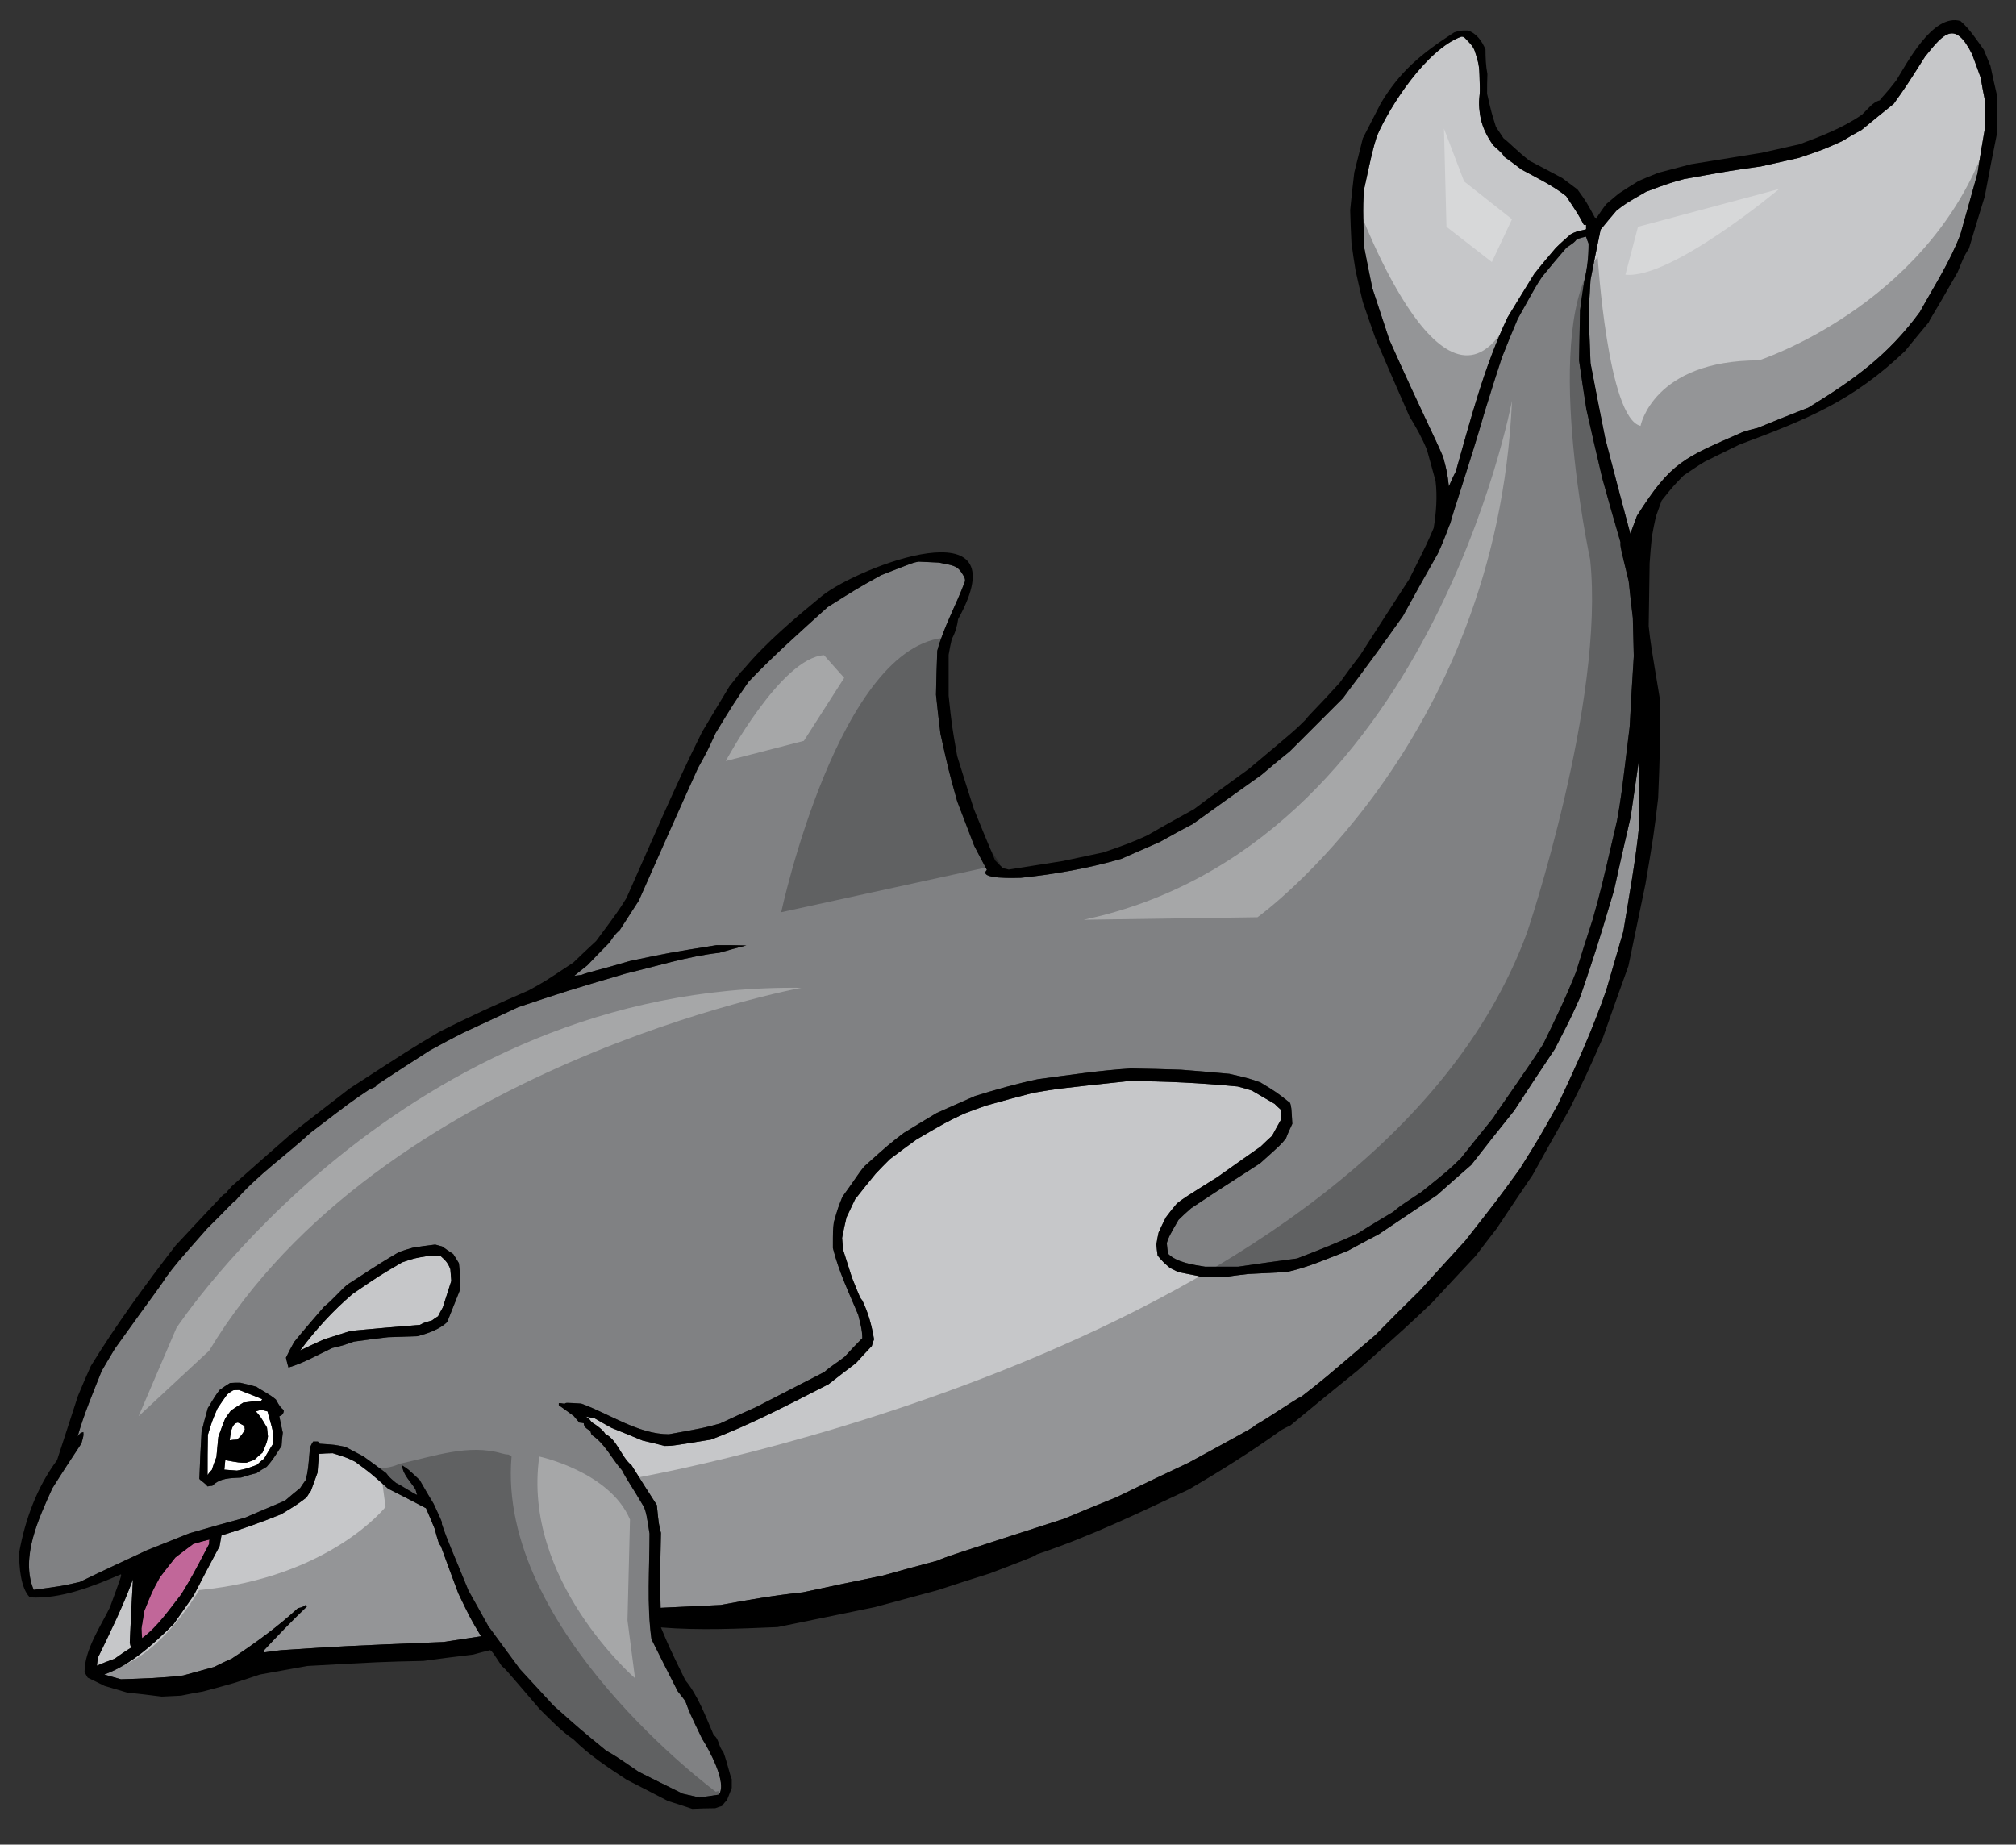 <?xml version="1.0" encoding="utf-8"?>
<!-- Generator: Adobe Illustrator 17.0.0, SVG Export Plug-In . SVG Version: 6.00 Build 0)  -->
<!DOCTYPE svg PUBLIC "-//W3C//DTD SVG 1.1//EN" "http://www.w3.org/Graphics/SVG/1.1/DTD/svg11.dtd">
<svg version="1.1" id="layer_1" xmlns="http://www.w3.org/2000/svg" xmlns:xlink="http://www.w3.org/1999/xlink" x="0px" y="0px"
	 width="200px" height="183px" viewBox="0 0 200 183" style="enable-background:new 0 0 200 183;" xml:space="preserve">
<rect x="0" y="0" width="200" height="183" fill="#333333" stroke="none"/>
<path id="color3" style="fill:#808183;" d="M64.441,152.139c-0.314-1.977-0.314-1.977-0.533-2.604
	c-1.255-2.133-1.756-2.791-2.196-3.67c-1.035-1.16-1.694-2.665-3.011-3.514c-0.063-0.125-0.094-0.25-0.125-0.376
	c-0.314-0.22-0.659-0.376-0.659-0.784c-0.157-0.031-0.313-0.062-0.439-0.062c-0.188-0.221-0.376-0.44-0.564-0.659
	c-0.502-0.377-1.004-0.722-1.475-1.066c0-0.063,0-0.126,0-0.188c0.157-0.063,0.376,0.063,0.627,0.031c0.063-0.094,0.063-0.094,1.6,0
	c2.792,1.004,5.647,3.043,8.689,3.043c3.481-0.628,3.481-0.628,5.081-1.067c1.192-0.563,2.384-1.098,3.576-1.63
	c2.258-1.161,4.517-2.322,6.775-3.482c0.627-0.564,1.161-0.847,2.008-1.506c0.564-0.627,1.161-1.255,1.756-1.851
	c0-0.815-0.219-1.537-0.408-2.321c-0.91-2.164-1.944-4.328-2.509-6.618c0-1.756,0-1.756,0.094-2.572
	c0.407-1.412,0.407-1.412,0.846-2.509c1.412-1.944,1.631-2.384,2.164-3.011c2.447-2.195,2.447-2.195,3.922-3.326
	c1.065-0.658,2.163-1.316,3.261-1.976c1.255-0.564,2.541-1.128,3.827-1.693c2.039-0.628,4.109-1.224,6.211-1.663
	c3.074-0.407,6.147-0.878,9.221-1.067c1.663,0.032,3.326,0.063,4.988,0.125c1.6,0.127,3.199,0.252,4.799,0.409
	c1.788,0.407,1.788,0.407,3.074,0.847c1.6,0.973,1.6,0.973,2.948,2.039c0.126,0.407,0.126,0.407,0.22,2.07
	c-0.22,0.471-0.44,0.941-0.627,1.442c-0.503,0.627-0.503,0.627-2.572,2.479c-2.29,1.474-4.579,2.948-6.838,4.454
	c-0.44,0.376-0.847,0.753-1.255,1.159c-0.94,1.632-0.94,1.632-1.161,2.291c0.032,0.345,0.063,0.689,0.126,1.066
	c0.879,0.878,2.51,1.097,3.67,1.285c1.098,0,2.196,0,3.293,0c1.945-0.282,3.89-0.564,5.835-0.814c2.038-0.785,4.141-1.6,6.116-2.541
	c1.129-0.722,2.289-1.412,3.45-2.103c0.564-0.501,0.564-0.501,2.761-1.944c2.697-2.164,2.697-2.164,3.92-3.356
	c1.067-1.349,2.134-2.666,3.2-3.982c0.47-0.785,3.073-4.392,4.956-7.309c1.16-2.354,2.289-4.705,3.261-7.151
	c0.533-1.758,1.099-3.513,1.663-5.239c0.847-3.042,0.847-3.042,2.415-9.817c0.408-2.321,0.408-2.321,1.255-9.315
	c0.126-2.353,0.251-4.674,0.408-6.995c-0.032-1.286-0.063-2.54-0.095-3.795c-0.156-1.224-0.282-2.447-0.408-3.639
	c-0.847-3.482-0.847-3.482-0.814-3.858c-0.628-2.133-1.224-4.266-1.819-6.399c-0.534-2.29-1.067-4.548-1.568-6.807
	c-0.251-1.631-0.503-3.231-0.722-4.83c0.031-1.663,0.064-3.325,0.094-4.988c0.125-0.94,0.251-1.882,0.407-2.822
	c0.308-1.38,0.439-2.365,0.439-3.796c-0.094-0.25-0.188-0.471-0.251-0.69c-0.313,0.063-0.626,0.157-0.908,0.251
	c-0.252,0.313-0.252,0.313-1.035,0.847c-0.815,0.941-1.632,1.914-2.416,2.886c-0.564,0.847-0.564,0.847-2.414,4.172
	c-0.534,1.255-1.067,2.541-1.569,3.826c-0.564,1.726-1.13,3.482-1.663,5.238c-1.662,5.741-3.355,10.603-3.45,11.198
	c-0.22,0.439-0.438,1.286-1.255,3.042c-1.16,2.039-2.321,4.109-3.449,6.179c-4.299,6.054-5.02,6.838-5.96,8.156
	c-1.756,1.756-3.513,3.513-5.269,5.269c-0.941,0.753-1.882,1.537-2.792,2.321c-2.289,1.631-4.579,3.262-6.838,4.893
	c-1.097,0.564-2.164,1.161-3.23,1.756c-1.286,0.565-2.572,1.129-3.857,1.694c-3.262,0.94-6.619,1.536-9.976,1.882
	c-0.345,0-4.328,0.188-3.355-0.784c-0.439-0.816-0.847-1.6-1.255-2.384c-0.565-1.475-1.129-2.948-1.693-4.423
	c-0.848-3.042-0.848-3.042-1.663-6.712c-0.157-1.286-0.313-2.572-0.439-3.858c0.031-1.474,0.063-2.917,0.126-4.36
	c0.627-2.353,1.871-4.523,2.729-6.837c0.117-0.317-0.156-0.658-0.314-0.91c-0.164-0.263-0.385-0.485-0.627-0.596
	c-0.533-0.244-1.097-0.282-1.631-0.408c-0.69-0.031-1.349-0.062-2.008-0.094c-0.533,0.094-0.533,0.094-3.732,1.349
	c-2.415,1.349-2.415,1.349-5.301,3.168c-2.666,2.415-5.364,4.799-7.841,7.403c-1.506,2.195-1.506,2.195-3.263,5.081
	c-0.815,1.788-0.815,1.788-1.756,3.482c-1.976,4.36-3.921,8.751-5.866,13.143c-0.627,0.972-1.254,1.944-1.882,2.917
	c-0.501,0.47-0.501,0.47-1.035,1.254c-0.753,0.754-1.474,1.506-2.196,2.258c-0.439,0.346-0.878,0.691-1.286,1.036
	c0.22-0.031,0.471-0.063,0.722-0.094c0.471-0.22,1.944-0.533,4.799-1.38c3.89-0.816,3.89-0.816,8.594-1.569
	c0.973,0,1.945,0,2.949,0.032c-0.91,0.219-1.788,0.471-2.666,0.721c-3.105,0.346-6.273,1.349-9.316,2.07
	c-5.74,1.693-5.74,1.693-10.632,3.325c-1.82,0.847-3.639,1.693-5.458,2.54c-1.129,0.565-2.227,1.161-3.325,1.757
	c-1.756,1.129-3.513,2.258-5.269,3.418c-0.094,0.189-0.094,0.189-0.753,0.471c-1.788,1.193-1.788,1.193-5.802,4.267
	c-2.416,2.228-5.27,4.203-7.435,6.713c-0.313,0.188-0.564,0.563-2.854,2.822c-3.042,3.451-3.042,3.451-4.078,4.83
	c-0.533,0.879-1.035,1.442-5.05,7.058c-0.439,0.722-0.878,1.475-1.317,2.227c-0.847,2.133-1.757,4.266-2.384,6.493
	c0.22-0.283,0.22-0.346,0.565-0.439c0.031,0.345,0.031,0.345-0.188,1.13c-0.972,1.473-1.944,2.947-2.886,4.452
	c-1.317,2.918-3.199,6.839-1.85,10.069c2.823-0.376,2.823-0.376,4.579-0.783c2.195-1.067,4.422-2.102,6.649-3.138
	c1.411-0.564,2.823-1.129,4.234-1.693c1.819-0.533,3.639-1.034,5.489-1.537c1.317-0.563,2.634-1.129,3.983-1.693
	c0.502-0.439,1.004-0.847,1.505-1.255c0.189-0.282,0.376-0.566,0.565-0.816c0.22-1.005,0.22-1.005,0.408-3.2
	c0.094-0.219,0.188-0.406,0.313-0.596c0.157,0,0.313,0,0.471,0c0.063,0.063,0.125,0.126,0.188,0.22
	c1.475,0.095,1.475,0.095,2.541,0.313c0.597,0.314,1.192,0.627,1.788,0.941c0.753,0.533,1.506,1.099,2.258,1.662
	c0.314,0.408,0.314,0.408,0.973,0.973c0.439,0.188,1.851,1.129,2.102,1.191c-0.063-0.188-0.125-0.376-0.157-0.533
	c-0.408-0.689-1.317-1.536-1.317-2.384c0.564,0.345,0.564,0.345,1.725,1.443c0.439,0.784,0.91,1.568,1.38,2.352
	c0.847,1.819,0.847,1.819,0.815,2.007c0.627,1.851,0.941,2.415,2.635,6.587c0.658,1.161,1.317,2.354,1.976,3.545
	c1.034,1.411,2.07,2.823,3.137,4.266c1.098,1.191,2.195,2.383,3.324,3.607c2.604,2.321,2.604,2.321,5.238,4.485
	c0.941,0.533,0.941,0.533,3.231,2.101c1.443,0.723,2.886,1.444,4.36,2.165c0.533,0.125,1.098,0.251,1.663,0.377
	c0.627-0.095,1.254-0.188,1.913-0.283c0.878-1.159-1.036-4.579-1.663-5.552c-1.223-2.54-1.223-2.54-1.662-3.731
	c-0.251-0.346-0.502-0.659-0.753-0.974c-0.878-1.725-1.756-3.45-2.603-5.176C64.159,159.164,64.441,155.62,64.441,152.139z
	 M28.056,142.133c-0.063,0.439-0.094,0.878-0.125,1.318c-0.91,1.41-0.91,1.41-1.474,2.069c-0.345,0.189-0.69,0.407-1.004,0.627
	c-0.533,0.125-1.035,0.283-1.537,0.438c-1.097,0.063-2.07,0.032-2.854,0.816c-0.157,0-0.313,0.031-0.471,0.063
	c-0.251-0.345-0.689-0.564-0.816-0.752c0.063-1.569,0.126-3.138,0.221-4.674c0.188-0.784,0.407-1.568,0.627-2.353
	c0.219-0.282,0.408-0.785,1.161-1.788c0.345-0.252,0.69-0.471,1.035-0.689c0.313-0.032,0.659-0.032,1.003-0.032
	c0.534,0.126,1.067,0.251,1.631,0.407c0.251,0.221,1.255,0.69,1.914,1.256c0.408,0.721,0.408,0.721,0.784,1.066
	c0,0.346-0.157,0.503-0.439,0.596C27.805,141.035,27.931,141.568,28.056,142.133z M45.59,128.081
	c-0.408,1.004-0.816,2.038-1.223,3.073c-0.722,0.722-1.977,1.161-2.98,1.412c-0.972,0.031-1.945,0.061-2.886,0.095
	c-1.129,0.125-2.259,0.281-3.388,0.438c-1.161,0.408-1.161,0.408-2.133,0.629c-1.412,0.658-2.854,1.505-4.36,1.943
	c-0.094-0.345-0.188-0.658-0.25-0.972c0.25-0.534,0.533-1.066,0.816-1.568c0.972-1.192,1.976-2.354,2.98-3.513
	c0.815-0.628,1.537-1.537,2.321-2.196c1.663-1.035,2.259-1.537,5.082-3.199c0.439-0.157,0.909-0.313,1.38-0.439
	c0.722-0.125,1.474-0.22,2.227-0.313c0.22,0.063,0.439,0.126,0.69,0.188c0.345,0.251,0.721,0.501,1.098,0.753
	c0.188,0.282,0.376,0.596,0.565,0.909C45.621,126.23,45.747,127.172,45.59,128.081z"/>
<path id="color2" style="fill:#C16799;" d="M14.098,162.521c-0.031-0.346-0.063-0.659-0.063-0.973
	c0.094-0.597,0.188-1.16,0.282-1.725c0.753-1.883,0.753-1.883,1.537-3.326c0.502-0.658,1.004-1.316,1.537-1.975
	c0.596-0.471,1.192-0.911,1.788-1.35c0.533-0.157,1.066-0.313,1.6-0.438c-0.031,0.125-0.031,0.281-0.031,0.438
	c-1.694,3.23-1.694,3.23-2.761,4.987C16.795,159.667,15.666,161.36,14.098,162.521z"/>
<path id="color1" style="fill:#C6C7C9;" d="M11.369,164.561c-0.596,0.219-1.192,0.438-1.756,0.689
	c0.031-0.282,0.063-0.565,0.126-0.848c1.223-2.509,2.477-5.081,3.45-7.716c-0.126,2.071-0.219,4.172-0.314,6.273
	c0.032,0.158,0.063,0.314,0.126,0.503C12.435,163.807,11.902,164.184,11.369,164.561z M43.739,153.394
	c-0.22-0.282-0.22-0.282-0.627-1.757c-0.282-0.689-0.564-1.349-0.847-2.008c-1.255-0.658-2.509-1.317-3.764-1.943
	c-1.726-1.538-1.726-1.538-3.263-2.667c-0.815-0.407-0.815-0.407-2.227-0.848c-0.471,0-0.91,0.031-1.349,0.064
	c-0.063,0.597-0.125,1.223-0.157,1.851c-0.219,0.596-0.439,1.191-0.659,1.819c-0.157,0.219-0.313,0.439-0.439,0.659
	c-1.004,0.752-1.004,0.752-2.509,1.661c-1.944,0.785-3.952,1.507-5.928,2.103c-0.063,0.345-0.126,0.689-0.188,1.066
	c-0.878,1.631-1.725,3.262-2.572,4.893c-0.659,0.94-1.317,1.881-1.976,2.822c-1.945,1.945-4.266,4.078-6.9,5.018
	c0.533,0.157,1.097,0.314,1.662,0.471c2.07-0.063,4.141-0.125,6.179-0.377c1.004-0.282,2.039-0.564,3.074-0.847
	c0.565-0.282,1.129-0.564,1.725-0.814c2.29-1.506,4.579-3.169,6.587-5.018c0.44-0.095,0.44-0.095,0.816-0.346
	c0,0.063,0.031,0.125,0.062,0.188c-1.446,1.384-2.896,2.887-4.266,4.36c0,0.063,0,0.126,0.032,0.188
	c0.565-0.094,1.129-0.156,1.694-0.219c6.179-0.408,6.179-0.408,16.091-0.815c1.224-0.188,2.479-0.376,3.733-0.565
	c-1.066-1.788-1.066-1.788-2.258-4.267C44.868,156.498,44.304,154.93,43.739,153.394z M161.77,81.063
	c0.282-1.945,0.565-3.89,0.848-5.835c0,2.196,0,4.392,0,6.619c-0.346,3.513-1.004,7.057-1.568,10.539
	c-0.564,1.944-1.13,3.89-1.694,5.834c-1.349,3.89-3.042,7.653-4.8,11.354c-1.881,3.356-1.881,3.356-3.764,6.367
	c-2.038,2.823-2.038,2.823-5.426,7.151c-1.506,1.632-3.011,3.294-4.517,4.956c-1.474,1.444-2.949,2.917-4.392,4.392
	c-5.207,4.454-5.207,4.454-7.309,6.085c-0.69,0.314-3.638,2.354-4.548,2.823c-0.345,0.314-0.345,0.314-6.681,3.765
	c-2.415,1.129-4.83,2.289-7.214,3.45c-1.726,0.689-3.419,1.38-5.113,2.101c-11.669,3.764-11.669,3.764-12.609,4.172
	c-1.819,0.471-3.607,0.972-5.395,1.474c-2.666,0.533-5.301,1.098-7.936,1.662c-2.729,0.282-5.457,0.753-8.156,1.255
	c-2.007,0.094-3.983,0.189-5.959,0.282c-0.063-2.854-0.063-2.854,0.031-7.434c-0.219-0.879-0.219-0.879-0.407-2.761
	c-0.848-1.317-1.694-2.635-2.51-3.952c-1.003-0.784-1.411-2.509-2.603-3.105c-0.251-0.438-0.941-0.909-1.349-1.161
	c-0.283-0.376-0.283-0.376-0.596-0.564c0.282,0.063,0.596,0.126,0.909,0.188c0.533,0.314,1.098,0.628,1.663,0.941
	c1.004,0.408,2.039,0.815,3.074,1.255c0.721,0.156,1.443,0.346,2.195,0.534c0.721,0,0.721,0,4.58-0.629
	c4.015-1.505,7.842-3.544,11.668-5.488c0.91-0.722,1.819-1.412,2.729-2.102c0.502-0.565,1.036-1.129,1.568-1.694
	c0.063-0.219,0.126-0.439,0.22-0.659c-0.22-1.348-0.564-2.634-1.161-3.856c-0.219-0.252-0.219-0.252-1.035-2.291
	c-0.283-0.909-0.565-1.788-0.847-2.666c-0.063-0.438-0.095-0.847-0.126-1.255c0.126-0.689,0.283-1.38,0.439-2.039
	c0.282-0.596,0.565-1.191,0.848-1.787c0.658-0.847,1.348-1.694,2.039-2.54c0.47-0.503,0.941-0.974,1.411-1.443
	c0.878-0.658,1.756-1.317,2.635-1.944c2.948-1.726,2.948-1.726,4.737-2.573c0.721-0.282,1.474-0.563,2.227-0.814
	c1.537-0.439,3.074-0.847,4.642-1.255c2.415-0.408,2.415-0.408,9.41-1.16c3.638,0,7.246,0.188,10.853,0.533
	c0.47,0.125,0.94,0.25,1.412,0.406c0.753,0.439,1.505,0.879,2.258,1.318c0.188,0.188,0.376,0.377,0.597,0.564
	c0,0.345,0,0.69,0,1.066c-0.282,0.502-0.565,1.004-0.847,1.537c-0.377,0.345-0.754,0.69-1.13,1.066
	c-1.443,1.004-2.854,2.008-4.266,3.011c-3.356,2.102-3.356,2.102-4.046,2.635c-0.377,0.438-0.753,0.909-1.099,1.38
	c-0.25,0.503-0.502,1.005-0.721,1.506c-0.095,0.377-0.157,0.785-0.22,1.192c0.03,0.345,0.063,0.723,0.125,1.098
	c0.565,0.659,0.565,0.659,1.225,1.223c0.25,0.127,0.532,0.253,0.814,0.408c2.133,0.408,2.133,0.408,2.258,0.503
	c0.753,0,1.506,0,2.29,0c0.784-0.126,1.6-0.221,2.415-0.314c1.255-0.063,2.51-0.126,3.764-0.188
	c2.103-0.438,4.109-1.348,6.086-2.102c1.035-0.563,2.069-1.129,3.104-1.662c1.914-1.285,3.828-2.571,5.741-3.858
	c1.128-1.003,2.258-2.007,3.418-3.011c1.412-1.819,2.823-3.606,4.266-5.396c1.318-2.038,2.667-4.076,4.016-6.085
	c1.662-3.229,1.662-3.229,2.509-5.143c1.662-4.895,1.662-4.895,3.357-10.572C160.642,85.924,161.206,83.478,161.77,81.063z
	 M43.739,124.63c-0.502,0-0.973,0-1.443,0c-1.16,0.188-1.16,0.188-2.384,0.597c-2.258,1.316-2.258,1.316-4.924,3.137
	c-1.945,1.662-3.67,3.544-5.207,5.614c0.785-0.376,1.569-0.753,2.353-1.099c0.878-0.281,1.757-0.564,2.667-0.846
	c2.29-0.22,4.579-0.408,6.869-0.597c0.408-0.22,0.408-0.22,1.192-0.439c0.188-0.157,0.376-0.283,0.596-0.408
	c0.157-0.313,0.314-0.596,0.471-0.878c0.282-0.878,0.565-1.756,0.847-2.635c-0.031-0.408-0.063-0.784-0.094-1.16
	C44.46,125.32,44.209,125.038,43.739,124.63z M195.646,5.376c-1.693-3.353-2.762-2.148-4.674,0.251
	c-1.913,3.011-1.913,3.011-3.105,4.673c-1.066,0.847-2.132,1.725-3.198,2.603c-0.659,0.345-1.286,0.722-1.914,1.098
	c-1.882,0.847-1.882,0.847-4.297,1.663c-1.255,0.282-2.51,0.564-3.765,0.847c-2.917,0.408-2.917,0.408-7.622,1.254
	c-1.474,0.408-1.474,0.408-3.764,1.255c-2.069,1.192-2.069,1.192-2.947,1.882c-0.534,0.627-1.067,1.255-1.569,1.882
	c-0.345,1.663-0.69,3.325-1.003,4.987c-0.063,1.066-0.126,2.133-0.189,3.231c0.064,1.662,0.127,3.324,0.189,5.018
	c0.47,2.509,0.972,5.019,1.473,7.528c0.816,3.136,1.632,6.273,2.479,9.41c0.219-0.596,0.439-1.192,0.658-1.788
	c3.431-5.406,4.651-5.729,10.508-8.312c0.471-0.157,0.973-0.283,1.474-0.408c1.663-0.69,3.325-1.349,5.018-2.007
	c4.475-2.743,7.881-5.15,11.072-9.504c1.381-2.51,3.013-5.019,4.016-7.685c0.564-2.039,1.129-4.046,1.694-6.054
	c0.22-1.474,0.47-2.948,0.721-4.391c0-0.972,0-1.945,0-2.917c-0.157-0.752-0.283-1.474-0.408-2.195
	C196.211,6.912,195.929,6.128,195.646,5.376z M143.735,48.253c0.22-0.501,0.438-1.003,0.689-1.474
	c1.475-5.175,2.823-10.445,5.145-15.307c0.878-1.442,1.757-2.885,2.635-4.297c0.69-0.878,1.412-1.725,2.133-2.572
	c0.472-0.47,0.972-0.91,1.474-1.348c0.471-0.252,0.471-0.252,1.537-0.502c0-0.157,0-0.314,0-0.439c-0.093,0-0.155,0-0.219,0
	c-0.533-1.004-0.533-1.004-1.757-2.854c-1.349-1.066-2.917-1.819-4.423-2.635c-0.564-0.439-1.129-0.847-1.694-1.254
	c-0.25-0.376-0.25-0.376-1.128-1.161c-0.691-1.004-1.162-1.96-1.318-3.168c-0.189-1.465,0.034-1.471,0-2.603
	c-0.061-2.015-0.003-2.056-0.501-3.576c-0.174-0.531-0.637-0.923-1.005-1.317c-0.088-0.094-0.255-0.139-0.376-0.094
	c-3.392,1.277-7.001,6.769-8.343,9.88c-0.439,1.475-0.439,1.475-1.254,5.239c-0.189,1.913-0.033,3.826,0,5.74
	c0.25,1.349,0.532,2.697,0.814,4.078c0.564,1.694,1.129,3.419,1.694,5.144c3.388,7.559,4.484,9.598,5.331,11.606
	C143.578,46.904,143.578,46.904,143.735,48.253z"/>
<path id="fill" style="fill:#FFFFFF;" d="M22.348,140.721c-0.251,0.597-0.471,1.224-0.691,1.852
	c-0.063,0.658-0.125,1.316-0.188,1.976c-0.157,0.408-0.313,0.815-0.439,1.254c-0.157,0.158-0.313,0.346-0.44,0.534
	c0-1.349,0-2.666,0.032-3.984c0.408-1.348,0.408-1.348,0.94-2.603c0.314-0.471,0.628-0.941,0.973-1.411
	c0.188-0.158,0.376-0.283,0.596-0.409c0.188-0.03,0.377-0.03,0.596-0.03c0.753,0.281,1.506,0.597,2.29,0.909
	c-0.031,0.032-0.063,0.094-0.094,0.157c-0.534-0.031-0.848,0.094-1.788,0.189c-0.408,0.251-0.816,0.501-1.224,0.784
	C22.724,140.189,22.536,140.439,22.348,140.721z M25.923,139.875c-0.189,0.03-0.377,0.093-0.534,0.155
	c0.471,0.534,0.471,0.534,1.098,1.601c0.031,0.282,0.063,0.565,0.094,0.879c-0.094,0.563-0.094,0.563-0.533,1.6
	c-0.282,0.219-0.564,0.47-0.815,0.722c-0.283,0.094-0.534,0.188-0.785,0.282c-0.721,0-0.721,0-2.101-0.252
	c-0.032,0.314-0.063,0.628-0.094,0.941c0.407,0.032,0.815,0.063,1.254,0.095c0.847-0.157,0.847-0.157,1.976-0.565
	c0.219-0.218,0.471-0.438,0.721-0.626c0.283-0.503,0.596-1.005,0.91-1.505c0-0.315,0-0.628,0-0.942
	c-0.22-1.161-0.439-1.568-0.565-2.227C26.331,139.968,26.111,139.905,25.923,139.875z M22.786,142.885
	c0.22-0.03,0.471-0.063,0.722-0.063c0.345-0.281,0.596-0.596,0.784-1.003c-0.032-0.126-0.032-0.251-0.032-0.345
	c-0.219-0.126-0.439-0.252-0.658-0.345C22.912,141.223,22.881,142.321,22.786,142.885z"/>
<path id="outline" d="M197.466,6.536c-0.219-0.533-0.439-1.067-0.659-1.6c-0.721-1.004-1.411-2.07-2.32-2.854
	c-2.761-0.784-5.364,4.297-6.367,5.897c-1.004,1.317-1.381,1.6-1.632,1.976c-0.689,0.157-1.223,0.91-1.756,1.412
	c-1.883,1.317-4.109,2.164-6.211,2.948c-1.255,0.282-2.51,0.565-3.765,0.847c-2.352,0.377-4.673,0.752-6.994,1.129
	c-1.098,0.282-2.164,0.565-3.23,0.847c-0.658,0.251-1.317,0.533-1.976,0.816c-0.659,0.407-1.317,0.815-1.977,1.254
	c-0.407,0.345-0.815,0.69-1.224,1.035c-0.345,0.439-0.658,0.91-0.972,1.38c-0.063-0.031-0.126-0.031-0.157-0.031
	c-0.847-1.568-0.847-1.568-1.726-2.792c-0.502-0.376-1.004-0.752-1.505-1.129c-1.099-0.596-2.196-1.161-3.263-1.726
	c-1.349-1.066-1.882-1.693-2.572-2.227c-0.25-0.376-0.502-0.753-0.753-1.129c-0.438-1.38-0.438-1.38-0.878-3.293
	c0-0.659,0-1.317,0.032-1.944c-0.158-0.815-0.189-1.631-0.189-2.447c-0.346-0.816-0.878-1.6-1.757-1.882
	c-0.752,0-0.752,0-1.349,0.188c-3.335,2.15-5.417,3.927-7.277,7.026c-0.596,1.161-1.191,2.321-1.787,3.481
	c-0.283,1.129-0.565,2.258-0.848,3.387c-0.156,1.224-0.281,2.478-0.407,3.733c0.031,1.066,0.063,2.163,0.126,3.262
	c0.125,0.91,0.25,1.819,0.407,2.729c0.219,1.035,0.47,2.07,0.722,3.136c0.407,1.192,0.815,2.384,1.254,3.607
	c1.098,2.572,2.228,5.144,3.357,7.716c0.658,1.067,1.287,2.196,1.756,3.356c0.282,1.003,0.565,2.039,0.848,3.074
	c0.188,1.505,0.063,3.199-0.189,4.673c-0.627,1.474-0.627,1.474-2.415,5.05c-1.631,2.509-3.263,5.05-4.894,7.591
	c-0.69,0.878-1.349,1.788-2.007,2.697c-2.322,2.572-2.918,3.043-3.389,3.67c-1.002,1.003-1.002,1.003-5.644,4.893
	c-1.819,1.317-3.639,2.634-5.427,3.983c-1.537,0.847-3.074,1.694-4.579,2.573c-1.443,0.689-2.95,1.223-4.454,1.725
	c-1.35,0.282-2.667,0.564-3.984,0.847c-1.788,0.283-3.575,0.564-5.364,0.847c-0.188-0.063-0.376-0.095-0.564-0.126
	c-0.282-0.282-0.533-0.533-0.784-0.784c-0.722-1.694-1.412-3.388-2.102-5.082c-0.564-1.756-1.129-3.513-1.662-5.269
	c-0.534-3.043-0.534-3.043-0.848-5.991c0-1.349,0-2.698,0-4.046c0.094-0.533,0.188-1.066,0.314-1.568
	c0.345-0.627,0.534-1.286,0.628-1.976c6.332-11.463-9.896-5.183-13.488-2.321c-2.666,2.196-5.552,4.611-7.779,7.277
	c-0.565,0.534-0.847,1.035-1.411,1.694c-0.91,1.505-1.819,3.011-2.729,4.548c-2.697,5.395-5.05,10.978-7.496,16.467
	c-0.847,1.349-0.847,1.349-3.011,4.266c-0.753,0.69-1.505,1.412-2.258,2.133c-2.823,1.883-2.823,1.883-4.423,2.762
	c-2.981,1.285-6.023,2.665-8.908,4.14c-2.949,1.757-2.949,1.757-8.845,5.583c-1.914,1.475-3.827,2.949-5.708,4.422
	c-2.008,1.758-4.015,3.514-6.023,5.302c-0.22,0.313-0.471,0.439-0.533,0.689c-0.125,0.033-0.22,0.095-0.314,0.158
	c-1.568,1.661-3.137,3.325-4.705,5.018c-2.979,3.858-5.865,7.81-8.406,11.951c-0.439,0.972-0.878,1.977-1.286,2.98
	c-0.69,2.101-1.38,4.233-2.07,6.366c-2.008,2.698-3.168,5.898-3.764,9.191c0,1.284,0.126,3.48,1.066,4.422
	c3.074,0.189,6.273-1.098,9.034-2.29c0.063,0.126,0.063,0.126-1.098,3.294c-0.941,1.913-2.509,4.203-2.509,6.398
	c0.094,0.188,0.188,0.376,0.313,0.565c0.533,0.25,1.098,0.533,1.663,0.814c0.721,0.22,1.474,0.439,2.226,0.659
	c1.129,0.125,2.29,0.251,3.451,0.407c0.627-0.03,1.254-0.063,1.913-0.093c0.722-0.158,1.443-0.283,2.164-0.408
	c3.168-0.847,3.168-0.847,5.677-1.694c1.568-0.282,3.137-0.564,4.705-0.847c7.34-0.408,7.34-0.408,11.512-0.502
	c1.631-0.219,3.262-0.439,4.924-0.627c0.564-0.157,1.129-0.314,1.694-0.439c0.219,0.157,0.219,0.157,1.161,1.601
	c0.25,0.155,0.25,0.155,3.764,4.265c1.066,1.036,2.102,2.165,3.325,2.98c1.568,1.569,3.482,2.824,5.301,4.016
	c1.349,0.689,2.697,1.38,4.078,2.102c0.784,0.251,1.6,0.502,2.415,0.784c0.753-0.031,1.505-0.063,2.29-0.063
	c0.22-0.095,0.439-0.158,0.659-0.22c0.157-0.22,0.313-0.408,0.501-0.597c0.157-0.408,0.314-0.814,0.47-1.192
	c0-0.313,0-0.596,0-0.877c-0.219-0.502-0.407-1.537-0.846-2.729c-0.471-0.471-0.408-1.287-0.941-1.632
	c-0.784-1.819-1.568-3.952-2.823-5.458c-1.631-3.356-1.631-3.356-2.416-5.237c3.858,0.314,7.716,0.125,11.575-0.032
	c3.199-0.659,6.399-1.317,9.629-1.976c2.07-0.564,4.172-1.13,6.273-1.693c1.725-0.566,3.451-1.13,5.175-1.663
	c4.329-1.662,4.329-1.662,4.642-1.883c5.176-1.725,10.194-4.14,15.119-6.461c3.106-1.819,6.211-3.764,9.128-5.866
	c0.282-0.155,0.563-0.313,0.878-0.439c2.228-1.85,4.454-3.669,6.712-5.488c4.925-4.393,4.925-4.393,7.372-6.713
	c1.442-1.568,2.885-3.105,4.329-4.643c0.689-0.909,1.38-1.818,2.069-2.697c1.191-1.788,2.384-3.576,3.575-5.332
	c1.192-2.165,2.416-4.329,3.639-6.493c1.694-3.419,1.694-3.419,3.357-7.184c0.814-2.352,1.663-4.704,2.51-7.057
	c0.563-2.729,1.129-5.458,1.693-8.155c0.816-4.83,0.816-4.83,1.255-8.5c0.188-4.705,0.188-4.705,0.188-9.724
	c-0.94-5.646-0.94-5.646-1.129-7.339c0.031-2.102,0.063-4.172,0.095-6.242c0.063-0.878,0.125-1.756,0.22-2.603
	c0.125-0.69,0.251-1.38,0.407-2.039c0.189-0.533,0.376-1.066,0.564-1.568c1.13-1.412,1.13-1.412,2.164-2.478
	c0.69-0.471,1.381-0.941,2.103-1.38c1.129-0.564,2.289-1.129,3.449-1.694c6.852-2.561,11.231-4.335,16.436-9.285
	c0.785-0.973,1.569-1.913,2.354-2.854c0.126-0.345,0.376-0.596,2.854-4.956c0.345-0.815,0.627-1.662,1.129-2.352
	c0.502-1.726,1.035-3.45,1.568-5.176c0.407-2.163,0.816-4.328,1.255-6.461c0-1.129,0-2.258,0-3.387
	C197.905,8.606,197.685,7.571,197.466,6.536z M137.839,33.731c-0.566-1.725-1.13-3.45-1.694-5.144
	c-0.282-1.38-0.564-2.729-0.814-4.078c-0.033-1.914-0.189-3.827,0-5.74c0.814-3.764,0.814-3.764,1.254-5.239
	c1.342-3.111,4.951-8.603,8.343-9.88c0.121-0.045,0.288,0,0.376,0.094c0.368,0.395,0.831,0.787,1.005,1.317
	c0.498,1.52,0.44,1.561,0.501,3.576c0.034,1.132-0.189,1.139,0,2.603c0.156,1.208,0.628,2.164,1.318,3.168
	c0.878,0.784,0.878,0.784,1.128,1.161c0.565,0.408,1.13,0.816,1.694,1.254c1.506,0.816,3.074,1.569,4.423,2.635
	c1.224,1.851,1.224,1.851,1.757,2.854c0.064,0,0.126,0,0.219,0c0,0.126,0,0.282,0,0.439c-1.066,0.25-1.066,0.25-1.537,0.502
	c-0.502,0.438-1.002,0.878-1.474,1.348c-0.721,0.847-1.442,1.694-2.133,2.572c-0.878,1.412-1.757,2.854-2.635,4.297
	c-2.321,4.862-3.67,10.132-5.145,15.307c-0.251,0.471-0.47,0.973-0.689,1.474c-0.157-1.349-0.157-1.349-0.566-2.917
	C142.323,43.329,141.227,41.29,137.839,33.731z M9.738,164.402c1.223-2.509,2.477-5.081,3.45-7.716
	c-0.126,2.071-0.219,4.172-0.314,6.273c0.032,0.158,0.063,0.314,0.126,0.503c-0.565,0.345-1.098,0.722-1.631,1.099
	c-0.596,0.219-1.192,0.438-1.756,0.689C9.644,164.968,9.675,164.685,9.738,164.402z M43.99,162.898
	c-9.912,0.407-9.912,0.407-16.091,0.815c-0.565,0.063-1.129,0.125-1.694,0.219c-0.032-0.061-0.032-0.125-0.032-0.188
	c1.37-1.474,2.82-2.977,4.266-4.36c-0.031-0.063-0.062-0.125-0.062-0.188c-0.376,0.251-0.376,0.251-0.816,0.346
	c-2.008,1.85-4.297,3.513-6.587,5.018c-0.596,0.25-1.161,0.532-1.725,0.814c-1.036,0.282-2.07,0.564-3.074,0.847
	c-2.039,0.252-4.109,0.314-6.179,0.377c-0.565-0.156-1.129-0.313-1.662-0.471c2.635-0.94,4.956-3.073,6.9-5.018
	c0.659-0.941,1.317-1.882,1.976-2.822c0.847-1.632,1.694-3.263,2.572-4.893c0.063-0.377,0.126-0.722,0.188-1.066
	c1.976-0.596,3.984-1.317,5.928-2.103c1.505-0.909,1.505-0.909,2.509-1.661c0.126-0.22,0.282-0.441,0.439-0.659
	c0.22-0.628,0.439-1.224,0.659-1.819c0.032-0.628,0.094-1.254,0.157-1.851c0.44-0.032,0.878-0.064,1.349-0.064
	c1.412,0.44,1.412,0.44,2.227,0.848c1.537,1.129,1.537,1.129,3.263,2.667c1.254,0.626,2.509,1.285,3.764,1.943
	c0.283,0.659,0.565,1.318,0.847,2.008c0.408,1.475,0.408,1.475,0.627,1.757c0.564,1.536,1.129,3.104,1.725,4.673
	c1.192,2.479,1.192,2.479,2.258,4.267C46.468,162.521,45.213,162.71,43.99,162.898z M14.035,161.549
	c0.094-0.597,0.188-1.16,0.282-1.725c0.753-1.883,0.753-1.883,1.537-3.326c0.502-0.658,1.004-1.316,1.537-1.975
	c0.596-0.471,1.192-0.911,1.788-1.35c0.533-0.157,1.066-0.313,1.6-0.438c-0.031,0.125-0.031,0.281-0.031,0.438
	c-1.694,3.23-1.694,3.23-2.761,4.987c-1.192,1.506-2.321,3.199-3.889,4.36C14.066,162.176,14.035,161.862,14.035,161.549z
	 M67.232,167.79c0.251,0.315,0.502,0.628,0.753,0.974c0.439,1.191,0.439,1.191,1.662,3.731c0.627,0.973,2.541,4.393,1.663,5.552
	c-0.659,0.095-1.286,0.188-1.913,0.283c-0.565-0.126-1.129-0.252-1.663-0.377c-1.474-0.721-2.917-1.442-4.36-2.165
	c-2.29-1.567-2.29-1.567-3.231-2.101c-2.635-2.164-2.635-2.164-5.238-4.485c-1.129-1.225-2.227-2.416-3.324-3.607
	c-1.067-1.442-2.103-2.854-3.137-4.266c-0.659-1.191-1.318-2.384-1.976-3.545c-1.694-4.172-2.008-4.736-2.635-6.587
	c0.032-0.188,0.032-0.188-0.815-2.007c-0.47-0.784-0.941-1.568-1.38-2.352c-1.161-1.099-1.161-1.099-1.725-1.443
	c0,0.848,0.91,1.694,1.317,2.384c0.032,0.157,0.095,0.345,0.157,0.533c-0.251-0.063-1.663-1.003-2.102-1.191
	c-0.659-0.564-0.659-0.564-0.973-0.973c-0.752-0.564-1.505-1.129-2.258-1.662c-0.596-0.314-1.191-0.627-1.788-0.941
	c-1.066-0.219-1.066-0.219-2.541-0.313c-0.063-0.094-0.125-0.157-0.188-0.22c-0.157,0-0.313,0-0.471,0
	c-0.125,0.189-0.22,0.377-0.313,0.596c-0.188,2.195-0.188,2.195-0.408,3.2c-0.188,0.25-0.376,0.533-0.565,0.816
	c-0.501,0.408-1.003,0.815-1.505,1.255c-1.349,0.564-2.667,1.13-3.983,1.693c-1.851,0.503-3.67,1.004-5.489,1.537
	c-1.412,0.564-2.823,1.129-4.234,1.693c-2.227,1.036-4.454,2.07-6.649,3.138c-1.756,0.407-1.756,0.407-4.579,0.783
	c-1.349-3.23,0.533-7.151,1.85-10.069c0.941-1.505,1.914-2.979,2.886-4.452c0.22-0.785,0.22-0.785,0.188-1.13
	c-0.345,0.094-0.345,0.156-0.565,0.439c0.627-2.228,1.537-4.36,2.384-6.493c0.439-0.753,0.878-1.506,1.317-2.227
	c4.015-5.615,4.517-6.179,5.05-7.058c1.036-1.379,1.036-1.379,4.078-4.83c2.29-2.259,2.541-2.635,2.854-2.822
	c2.165-2.51,5.019-4.485,7.435-6.713c4.015-3.073,4.015-3.073,5.802-4.267c0.659-0.281,0.659-0.281,0.753-0.471
	c1.756-1.16,3.513-2.289,5.269-3.418c1.098-0.596,2.196-1.191,3.325-1.757c1.819-0.847,3.639-1.693,5.458-2.54
	c4.893-1.632,4.893-1.632,10.632-3.325c3.043-0.722,6.211-1.725,9.316-2.07c0.878-0.25,1.756-0.502,2.666-0.721
	c-1.004-0.032-1.976-0.032-2.949-0.032c-4.705,0.753-4.705,0.753-8.594,1.569c-2.854,0.847-4.328,1.16-4.799,1.38
	c-0.251,0.031-0.502,0.063-0.722,0.094c0.408-0.345,0.847-0.69,1.286-1.036c0.722-0.752,1.443-1.504,2.196-2.258
	c0.533-0.784,0.533-0.784,1.035-1.254c0.628-0.973,1.255-1.945,1.882-2.917c1.945-4.392,3.89-8.783,5.866-13.143
	c0.94-1.694,0.94-1.694,1.756-3.482c1.757-2.886,1.757-2.886,3.263-5.081c2.478-2.604,5.175-4.988,7.841-7.403
	c2.886-1.819,2.886-1.819,5.301-3.168c3.2-1.255,3.2-1.255,3.732-1.349c0.659,0.031,1.318,0.063,2.008,0.094
	c0.534,0.126,1.098,0.164,1.631,0.408c0.242,0.111,0.463,0.333,0.627,0.596c0.158,0.252,0.431,0.593,0.314,0.91
	c-0.858,2.315-2.102,4.485-2.729,6.837c-0.063,1.443-0.094,2.886-0.126,4.36c0.126,1.286,0.282,2.572,0.439,3.858
	c0.815,3.67,0.815,3.67,1.663,6.712c0.565,1.475,1.129,2.949,1.693,4.423c0.408,0.784,0.815,1.568,1.255,2.384
	c-0.972,0.972,3.011,0.784,3.355,0.784c3.356-0.346,6.714-0.941,9.976-1.882c1.285-0.565,2.571-1.129,3.857-1.694
	c1.066-0.596,2.134-1.192,3.23-1.756c2.259-1.631,4.549-3.262,6.838-4.893c0.91-0.784,1.851-1.568,2.792-2.321
	c1.757-1.756,3.514-3.513,5.269-5.269c0.941-1.317,1.661-2.102,5.96-8.156c1.128-2.07,2.289-4.14,3.449-6.179
	c0.816-1.756,1.035-2.603,1.255-3.042c0.095-0.596,1.788-5.458,3.45-11.198c0.533-1.756,1.099-3.513,1.663-5.238
	c0.502-1.286,1.035-2.571,1.569-3.826c1.85-3.325,1.85-3.325,2.414-4.172c0.784-0.972,1.601-1.945,2.416-2.886
	c0.783-0.533,0.783-0.533,1.035-0.847c0.282-0.094,0.595-0.188,0.908-0.251c0.063,0.219,0.157,0.439,0.251,0.69
	c0,1.431-0.132,2.416-0.439,3.796c-0.156,0.94-0.282,1.882-0.407,2.822c-0.03,1.663-0.063,3.325-0.094,4.988
	c0.219,1.599,0.471,3.199,0.722,4.83c0.501,2.259,1.034,4.517,1.568,6.807c0.596,2.133,1.191,4.266,1.819,6.399
	c-0.032,0.376-0.032,0.376,0.814,3.858c0.126,1.191,0.252,2.415,0.408,3.639c0.032,1.254,0.063,2.509,0.095,3.795
	c-0.157,2.321-0.282,4.643-0.408,6.995c-0.847,6.994-0.847,6.994-1.255,9.315c-1.568,6.775-1.568,6.775-2.415,9.817
	c-0.564,1.727-1.13,3.481-1.663,5.239c-0.972,2.446-2.101,4.798-3.261,7.151c-1.883,2.917-4.486,6.523-4.956,7.309
	c-1.067,1.316-2.133,2.634-3.2,3.982c-1.223,1.192-1.223,1.192-3.92,3.356c-2.196,1.443-2.196,1.443-2.761,1.944
	c-1.161,0.691-2.321,1.381-3.45,2.103c-1.976,0.941-4.078,1.756-6.116,2.541c-1.945,0.25-3.89,0.532-5.835,0.814
	c-1.097,0-2.195,0-3.293,0c-1.16-0.188-2.791-0.407-3.67-1.285c-0.063-0.377-0.094-0.722-0.126-1.066
	c0.221-0.659,0.221-0.659,1.161-2.291c0.408-0.406,0.815-0.783,1.255-1.159c2.259-1.506,4.548-2.98,6.838-4.454
	c2.069-1.852,2.069-1.852,2.572-2.479c0.187-0.501,0.407-0.972,0.627-1.442c-0.094-1.663-0.094-1.663-0.22-2.07
	c-1.349-1.066-1.349-1.066-2.948-2.039c-1.286-0.439-1.286-0.439-3.074-0.847c-1.6-0.157-3.199-0.282-4.799-0.409
	c-1.662-0.062-3.325-0.093-4.988-0.125c-3.073,0.188-6.146,0.659-9.221,1.067c-2.102,0.439-4.171,1.035-6.211,1.663
	c-1.286,0.565-2.572,1.129-3.827,1.693c-1.098,0.659-2.196,1.317-3.261,1.976c-1.475,1.131-1.475,1.131-3.922,3.326
	c-0.533,0.627-0.752,1.066-2.164,3.011c-0.439,1.097-0.439,1.097-0.846,2.509c-0.094,0.816-0.094,0.816-0.094,2.572
	c0.564,2.29,1.599,4.454,2.509,6.618c0.188,0.784,0.408,1.506,0.408,2.321c-0.595,0.596-1.191,1.224-1.756,1.851
	c-0.847,0.659-1.38,0.941-2.008,1.506c-2.259,1.16-4.517,2.321-6.775,3.482c-1.192,0.532-2.384,1.066-3.576,1.63
	c-1.6,0.439-1.6,0.439-5.081,1.067c-3.042,0-5.897-2.039-8.689-3.043c-1.537-0.094-1.537-0.094-1.6,0
	c-0.251,0.031-0.47-0.094-0.627-0.031c0,0.063,0,0.125,0,0.188c0.471,0.345,0.973,0.689,1.475,1.066
	c0.188,0.219,0.376,0.439,0.564,0.659c0.126,0,0.282,0.03,0.439,0.062c0,0.408,0.345,0.564,0.659,0.784
	c0.031,0.126,0.063,0.251,0.125,0.376c1.317,0.849,1.976,2.354,3.011,3.514c0.439,0.879,0.941,1.537,2.196,3.67
	c0.219,0.627,0.219,0.627,0.533,2.604c0,3.481-0.282,7.025,0.188,10.476C65.476,164.34,66.354,166.065,67.232,167.79z
	 M162.618,81.847c-0.346,3.513-1.004,7.057-1.568,10.539c-0.564,1.944-1.13,3.89-1.694,5.834c-1.349,3.89-3.042,7.653-4.8,11.354
	c-1.881,3.356-1.881,3.356-3.764,6.367c-2.038,2.823-2.038,2.823-5.426,7.151c-1.506,1.632-3.011,3.294-4.517,4.956
	c-1.474,1.444-2.949,2.917-4.392,4.392c-5.207,4.454-5.207,4.454-7.309,6.085c-0.69,0.314-3.638,2.354-4.548,2.823
	c-0.345,0.314-0.345,0.314-6.681,3.765c-2.415,1.129-4.83,2.289-7.214,3.45c-1.726,0.689-3.419,1.38-5.113,2.101
	c-11.669,3.764-11.669,3.764-12.609,4.172c-1.819,0.471-3.607,0.972-5.395,1.474c-2.666,0.533-5.301,1.098-7.936,1.662
	c-2.729,0.282-5.457,0.753-8.156,1.255c-2.007,0.094-3.983,0.189-5.959,0.282c-0.063-2.854-0.063-2.854,0.031-7.434
	c-0.219-0.879-0.219-0.879-0.407-2.761c-0.848-1.317-1.694-2.635-2.51-3.952c-1.003-0.784-1.411-2.509-2.603-3.105
	c-0.251-0.438-0.941-0.909-1.349-1.161c-0.283-0.376-0.283-0.376-0.596-0.564c0.282,0.063,0.596,0.126,0.909,0.188
	c0.533,0.314,1.098,0.628,1.663,0.941c1.004,0.408,2.039,0.815,3.074,1.255c0.721,0.156,1.443,0.346,2.195,0.534
	c0.721,0,0.721,0,4.58-0.629c4.015-1.505,7.842-3.544,11.668-5.488c0.91-0.722,1.819-1.412,2.729-2.102
	c0.502-0.565,1.036-1.129,1.568-1.694c0.063-0.219,0.126-0.439,0.22-0.659c-0.22-1.348-0.564-2.634-1.161-3.856
	c-0.219-0.252-0.219-0.252-1.035-2.291c-0.283-0.909-0.565-1.788-0.847-2.666c-0.063-0.438-0.095-0.847-0.126-1.255
	c0.126-0.689,0.283-1.38,0.439-2.039c0.282-0.596,0.565-1.191,0.848-1.787c0.658-0.847,1.348-1.694,2.039-2.54
	c0.47-0.503,0.941-0.974,1.411-1.443c0.878-0.658,1.756-1.317,2.635-1.944c2.948-1.726,2.948-1.726,4.737-2.573
	c0.721-0.282,1.474-0.563,2.227-0.814c1.537-0.439,3.074-0.847,4.642-1.255c2.415-0.408,2.415-0.408,9.41-1.16
	c3.638,0,7.246,0.188,10.853,0.533c0.47,0.125,0.94,0.25,1.412,0.406c0.753,0.439,1.505,0.879,2.258,1.318
	c0.188,0.188,0.376,0.377,0.597,0.564c0,0.345,0,0.69,0,1.066c-0.282,0.502-0.565,1.004-0.847,1.537
	c-0.377,0.345-0.754,0.69-1.13,1.066c-1.443,1.004-2.854,2.008-4.266,3.011c-3.356,2.102-3.356,2.102-4.046,2.635
	c-0.377,0.438-0.753,0.909-1.099,1.38c-0.25,0.503-0.502,1.005-0.721,1.506c-0.095,0.377-0.157,0.785-0.22,1.192
	c0.03,0.345,0.063,0.723,0.125,1.098c0.565,0.659,0.565,0.659,1.225,1.223c0.25,0.127,0.532,0.253,0.814,0.408
	c2.133,0.408,2.133,0.408,2.258,0.503c0.753,0,1.506,0,2.29,0c0.784-0.126,1.6-0.221,2.415-0.314
	c1.255-0.063,2.51-0.126,3.764-0.188c2.103-0.438,4.109-1.348,6.086-2.102c1.035-0.563,2.069-1.129,3.104-1.662
	c1.914-1.285,3.828-2.571,5.741-3.858c1.128-1.003,2.258-2.007,3.418-3.011c1.412-1.819,2.823-3.606,4.266-5.396
	c1.318-2.038,2.667-4.076,4.016-6.085c1.662-3.229,1.662-3.229,2.509-5.143c1.662-4.895,1.662-4.895,3.357-10.572
	c0.532-2.446,1.097-4.893,1.661-7.308c0.282-1.945,0.565-3.89,0.848-5.835C162.618,77.424,162.618,79.62,162.618,81.847z
	 M196.901,12.809c-0.251,1.443-0.501,2.917-0.721,4.391c-0.566,2.008-1.13,4.015-1.694,6.054c-1.003,2.665-2.635,5.175-4.016,7.685
	c-3.191,4.354-6.598,6.761-11.072,9.504c-1.693,0.659-3.355,1.317-5.018,2.007c-0.501,0.125-1.003,0.25-1.474,0.408
	c-5.857,2.583-7.077,2.906-10.508,8.312c-0.22,0.596-0.439,1.192-0.658,1.788c-0.848-3.137-1.663-6.274-2.479-9.41
	c-0.501-2.51-1.003-5.019-1.473-7.528c-0.063-1.694-0.126-3.356-0.189-5.018c0.064-1.098,0.127-2.165,0.189-3.231
	c0.313-1.663,0.658-3.325,1.003-4.987c0.502-0.627,1.035-1.255,1.569-1.882c0.878-0.689,0.878-0.689,2.947-1.882
	c2.29-0.847,2.29-0.847,3.764-1.255c4.705-0.847,4.705-0.847,7.622-1.254c1.255-0.282,2.51-0.565,3.765-0.847
	c2.415-0.816,2.415-0.816,4.297-1.663c0.628-0.376,1.255-0.753,1.914-1.098c1.066-0.878,2.132-1.756,3.198-2.603
	c1.192-1.663,1.192-1.663,3.105-4.673c1.912-2.399,2.98-3.604,4.674-0.251c0.282,0.752,0.564,1.537,0.847,2.321
	c0.125,0.722,0.251,1.443,0.408,2.195C196.901,10.864,196.901,11.837,196.901,12.809z M28.15,139.905
	c-0.377-0.345-0.377-0.345-0.784-1.066c-0.659-0.565-1.663-1.035-1.914-1.256c-0.564-0.156-1.098-0.281-1.631-0.407
	c-0.344,0-0.69,0-1.003,0.032c-0.345,0.219-0.691,0.438-1.035,0.689c-0.753,1.003-0.941,1.506-1.161,1.788
	c-0.22,0.784-0.44,1.568-0.627,2.353c-0.094,1.536-0.157,3.104-0.221,4.674c0.126,0.188,0.565,0.407,0.816,0.752
	c0.157-0.031,0.314-0.063,0.471-0.063c0.784-0.784,1.757-0.753,2.854-0.816c0.502-0.155,1.004-0.313,1.537-0.438
	c0.314-0.22,0.659-0.439,1.004-0.627c0.565-0.659,0.565-0.659,1.474-2.069c0.031-0.441,0.063-0.879,0.125-1.318
	c-0.125-0.564-0.251-1.098-0.345-1.632C27.993,140.408,28.15,140.251,28.15,139.905z M21.469,144.548
	c-0.157,0.408-0.313,0.815-0.439,1.254c-0.157,0.158-0.313,0.346-0.44,0.534c0-1.349,0-2.666,0.032-3.984
	c0.408-1.348,0.408-1.348,0.94-2.603c0.314-0.471,0.628-0.941,0.973-1.411c0.188-0.158,0.376-0.283,0.596-0.409
	c0.188-0.03,0.377-0.03,0.596-0.03c0.753,0.281,1.506,0.597,2.29,0.909c-0.031,0.032-0.063,0.094-0.094,0.157
	c-0.534-0.031-0.848,0.094-1.788,0.189c-0.408,0.251-0.816,0.501-1.224,0.784c-0.188,0.251-0.376,0.501-0.564,0.783
	c-0.251,0.597-0.471,1.224-0.691,1.852C21.594,143.23,21.532,143.889,21.469,144.548z M24.292,141.819
	c-0.189,0.407-0.44,0.722-0.784,1.003c-0.251,0-0.502,0.032-0.722,0.063c0.095-0.563,0.125-1.662,0.816-1.755
	c0.219,0.093,0.439,0.219,0.658,0.345C24.26,141.568,24.26,141.693,24.292,141.819z M27.115,143.2
	c-0.314,0.5-0.627,1.002-0.91,1.505c-0.251,0.188-0.502,0.408-0.721,0.626c-1.129,0.408-1.129,0.408-1.976,0.565
	c-0.439-0.031-0.847-0.063-1.254-0.095c0.031-0.313,0.063-0.626,0.094-0.941c1.379,0.252,1.379,0.252,2.101,0.252
	c0.251-0.095,0.503-0.188,0.785-0.282c0.25-0.252,0.533-0.503,0.815-0.722c0.44-1.036,0.44-1.036,0.533-1.6
	c-0.031-0.313-0.063-0.597-0.094-0.879c-0.627-1.066-0.627-1.066-1.098-1.601c0.157-0.063,0.345-0.125,0.534-0.155
	c0.188,0.03,0.407,0.093,0.627,0.155c0.125,0.659,0.345,1.066,0.565,2.227C27.115,142.572,27.115,142.885,27.115,143.2z
	 M44.962,124.411c-0.376-0.252-0.753-0.502-1.098-0.753c-0.251-0.063-0.471-0.125-0.69-0.188c-0.753,0.094-1.505,0.188-2.227,0.313
	c-0.471,0.126-0.941,0.282-1.38,0.439c-2.823,1.662-3.419,2.164-5.082,3.199c-0.784,0.659-1.505,1.568-2.321,2.196
	c-1.004,1.159-2.008,2.32-2.98,3.513c-0.282,0.502-0.565,1.034-0.816,1.568c0.063,0.313,0.157,0.627,0.25,0.972
	c1.506-0.438,2.949-1.285,4.36-1.943c0.972-0.221,0.972-0.221,2.133-0.629c1.129-0.156,2.258-0.313,3.388-0.438
	c0.94-0.033,1.914-0.063,2.886-0.095c1.003-0.251,2.258-0.69,2.98-1.412c0.407-1.035,0.815-2.069,1.223-3.073
	c0.157-0.909,0.031-1.851-0.063-2.761C45.338,125.007,45.15,124.693,44.962,124.411z M43.927,129.712
	c-0.157,0.282-0.314,0.564-0.471,0.878c-0.219,0.125-0.408,0.251-0.596,0.408c-0.784,0.219-0.784,0.219-1.192,0.439
	c-2.29,0.188-4.579,0.377-6.869,0.597c-0.91,0.282-1.788,0.564-2.667,0.846c-0.784,0.346-1.568,0.723-2.353,1.099
	c1.537-2.07,3.262-3.952,5.207-5.614c2.666-1.82,2.666-1.82,4.924-3.137c1.224-0.408,1.224-0.408,2.384-0.597
	c0.471,0,0.941,0,1.443,0c0.47,0.408,0.721,0.69,0.941,1.287c0.031,0.376,0.063,0.752,0.094,1.16
	C44.492,127.956,44.209,128.834,43.927,129.712z"/>
<path id="shadow" style="opacity:0.25;" d="M138,35.5c0,0-4.75-12-3.75-16.25c0,0,8,22.75,14.5,14c0,0-4.25,15.75-5.25,17
	C143.5,50.25,141.75,42.25,138,35.5z M94,63.25C83.25,63.75,77.5,90.5,77.5,90.5l21.75-4.75C92.25,76,94,63.25,94,63.25z
	 M174.5,35.75c-10.5,0-11.75,6.5-11.75,6.5c-3.25-0.75-4.25-16.75-4.25-16.75c-5.75,6.75-0.75,30-0.75,30c1.5,14-6.25,37-6.25,37
	C136.25,134,63,146.625,63,146.625l1.75,3.5l0.25,3.25L65.375,160c40.125,1.25,72.75-27.75,72.75-27.75
	C159,115.25,162.25,88.5,162.25,88.5c3.125-9.25,0.125-32.625,0.125-32.625c0.375-10.5,13.25-13.75,13.25-13.75
	C195.125,37,196.75,15,196.75,15C190.75,30.5,174.5,35.75,174.5,35.75z M71.334,178.25v-0.57c-0.207,0.043-0.334,0.07-0.334,0.07
	s-21.75-16-20.25-33.25l-0.291-0.191c-0.213-0.012-0.435-0.044-0.668-0.113c-3.282-0.975-6.72,0.279-10.102,1.015
	c-0.606,0.27-1.25,0.432-1.953,0.441l0.513,3.849c0,0-5.5,7-18.5,8.25c0,0-4.75,8.25-10.25,8c0,0,8,5,16.5-1L48.25,163
	c0,0,15.999,18.142,23.257,16.157C71.401,178.872,71.334,178.568,71.334,178.25z"/>
<path id="highlight" style="opacity:0.3;fill:#FFFFFF;" d="M176.5,18.75c0,0-10.75,9-15.25,8.5l1.25-4.75L176.5,18.75z
	 M143.25,12.75l0.25,9.75L148,26l2-4.25L145.25,18L143.25,12.75z M107.5,91.25L124.75,91c0,0,23.75-17,25.25-51.25
	C150,39.75,141.75,84,107.5,91.25z M17.5,131.75l-3.75,8.75l7-6.5c17-28.25,58.75-36,58.75-36C40,97.5,17.5,131.75,17.5,131.75z
	 M72,75.5l7.75-2l4-6.25l-2-2.25C77.5,65.25,72,75.5,72,75.5z M62.5,150.75c-2-4.75-9-6.25-9-6.25c-1.75,12.25,9.5,22,9.5,22
	l-0.75-5.75L62.5,150.75z"/>
</svg>
